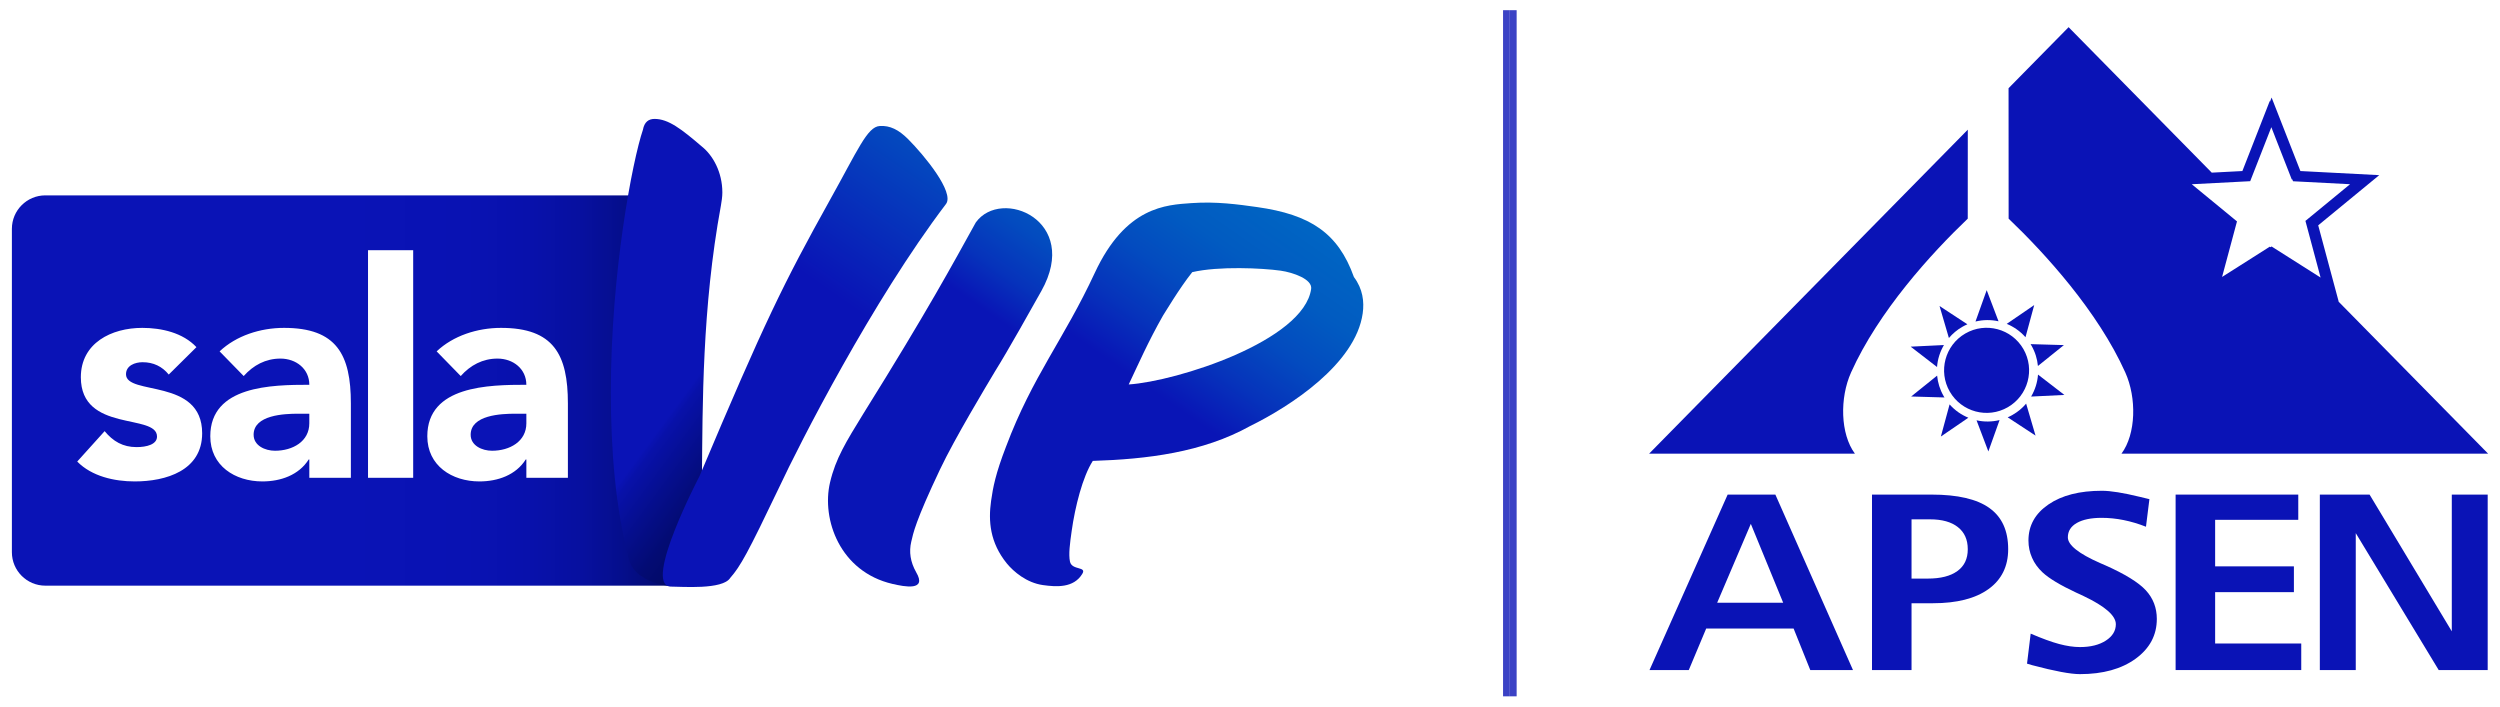 <svg width="184" height="52" viewBox="0 0 184 52" fill="none" xmlns="http://www.w3.org/2000/svg">
<path d="M34.641 32C34.641 32.798 35.483 33.175 36.214 33.175C37.521 33.175 38.74 32.488 38.74 31.158V30.449H37.92C36.901 30.449 34.641 30.538 34.641 32H34.641Z" fill="#0A13B6"/>
<path d="M18.667 32C18.667 32.798 19.508 33.175 20.239 33.175C21.547 33.175 22.765 32.488 22.765 31.158V30.449H21.945C20.926 30.449 18.666 30.538 18.666 32H18.667Z" fill="#0A13B6"/>
<path d="M50.169 42.052L46.983 40.493V14.379H3.339C1.978 14.379 0.875 15.482 0.875 16.843V40.642C0.875 42.002 1.978 43.105 3.339 43.105H50.817L50.169 42.052ZM9.916 35.433C8.409 35.433 6.748 35.056 5.684 33.97L7.701 31.732C8.321 32.486 9.052 32.907 10.049 32.907C10.802 32.907 11.556 32.708 11.556 32.131C11.556 30.403 5.95 31.865 5.95 27.766C5.95 25.241 8.21 24.132 10.47 24.132C11.888 24.132 13.461 24.487 14.458 25.55L12.42 27.567C11.933 26.969 11.29 26.659 10.492 26.659C9.938 26.659 9.274 26.903 9.274 27.545C9.274 29.14 14.879 27.789 14.879 31.888C14.879 34.635 12.22 35.433 9.916 35.433ZM25.824 35.167H22.766V33.816H22.722C21.991 34.968 20.661 35.433 19.31 35.433C17.293 35.433 15.477 34.28 15.477 32.109C15.477 28.387 19.996 28.32 22.766 28.32C22.766 27.146 21.791 26.392 20.639 26.392C19.553 26.392 18.645 26.88 17.936 27.677L16.163 25.861C17.382 24.708 19.155 24.132 20.905 24.132C24.783 24.132 25.824 26.105 25.824 29.694V35.166V35.167ZM30.41 35.167H27.086V18.417H30.41V35.167ZM41.798 35.167H38.74V33.816H38.696C37.965 34.968 36.635 35.433 35.284 35.433C33.268 35.433 31.45 34.28 31.45 32.109C31.45 28.387 35.97 28.32 38.739 28.32C38.739 27.146 37.765 26.392 36.613 26.392C35.527 26.392 34.618 26.88 33.909 27.677L32.137 25.861C33.355 24.708 35.128 24.132 36.878 24.132C40.755 24.132 41.797 26.105 41.797 29.694V35.166L41.798 35.167Z" fill="url(#paint0_linear_10474_4015)"/>
<g filter="url(#filter0_d_10474_4015)">
<path d="M49.762 43.174C48.957 43.174 46.919 42.691 46.544 41.243C45.525 37.381 45.203 33.09 45.203 28.907C45.203 20.057 46.812 11.796 47.563 9.597C47.671 9.007 47.992 8.793 48.422 8.793C49.441 8.793 50.406 9.544 51.908 10.831C52.713 11.475 53.41 12.708 53.41 14.21C53.41 14.532 53.356 14.854 53.303 15.176C51.908 22.739 51.962 29.926 51.908 35.022" fill="url(#paint1_linear_10474_4015)"/>
</g>
<g filter="url(#filter1_d_10474_4015)">
<path d="M51.74 35.021C56.514 23.703 57.909 20.861 61.342 14.693C63.38 11.046 64.077 9.329 64.989 9.275C65.74 9.222 66.383 9.543 67.081 10.24C68.261 11.421 70.514 14.156 69.87 15.014C64.453 22.147 59.089 32.66 57.587 35.878C55.281 40.706 54.745 41.671 53.994 42.529C53.439 43.425 50.406 43.173 49.596 43.173C47.53 43.056 51.741 35.02 51.741 35.02L51.74 35.021Z" fill="url(#paint2_linear_10474_4015)"/>
</g>
<path d="M61.088 35.519C61.501 33.742 62.287 32.493 63.529 30.469C68.359 22.726 70.113 19.445 71.819 16.372C73.697 13.771 79.549 16.221 76.65 21.406C75.988 22.583 74.198 25.792 73.235 27.33C72.602 28.394 70.272 32.258 69.19 34.539C67.354 38.407 67.212 39.256 67.066 39.882C66.896 40.614 66.999 41.354 67.428 42.114C68.258 43.519 66.574 43.182 65.686 42.976C61.82 42.077 60.456 38.235 61.088 35.518V35.519Z" fill="url(#paint3_linear_10474_4015)"/>
<path d="M74.101 41.468C72.854 39.927 72.735 38.35 72.944 36.867C73.085 35.863 73.275 34.865 74.042 32.877C75.992 27.689 78.288 25.008 80.572 20.093C82.857 15.177 85.85 15.081 87.685 14.949C89.52 14.818 91.134 15.045 92.521 15.24C96.442 15.792 98.493 17.154 99.648 20.389C100.305 21.262 100.416 22.204 100.295 23.064C99.77 26.794 94.941 29.918 92.007 31.358C88.515 33.305 84.397 33.798 80.43 33.922C79.681 35.085 79.126 37.298 78.877 39.068C78.749 39.977 78.635 40.789 78.751 41.343C78.903 41.998 80.022 41.668 79.648 42.249C79.015 43.282 77.759 43.203 76.754 43.061C75.558 42.892 74.6 42.075 74.101 41.468ZM96.501 21.262C96.602 20.545 95.16 20.05 94.251 19.921C92.912 19.733 89.715 19.575 87.749 20.03C86.803 21.214 85.713 23.059 85.591 23.237C84.489 25.179 83.769 26.833 83.074 28.296C86.618 28.064 95.962 25.088 96.501 21.262Z" fill="url(#paint4_linear_10474_4015)"/>
<g opacity="0.8">
<path d="M110.875 1L110.875 51" stroke="#0A13B6" stroke-width="0.5" stroke-linecap="square"/>
<path d="M111.375 1L111.375 51" stroke="#0A13B6" stroke-width="0.5" stroke-linecap="square"/>
</g>
<g clip-path="url(#clip0_10474_4015)">
<path d="M180.452 46.466L174.401 36.402H170.74V49.316H173.384V39.239L179.489 49.316H183.094V36.402H180.452V46.466Z" fill="#0A13B6"/>
<path d="M163.034 43.582H168.831V41.684H163.034V38.259H169.153V36.402H160.125V49.316H169.372V47.362H163.034V43.582Z" fill="#0A13B6"/>
<path d="M127.155 36.402L121.404 49.316H124.294L125.575 46.262H132.01L133.237 49.316H136.379L130.667 36.402H127.152H127.155ZM126.383 44.363L128.861 38.556L131.243 44.363H126.383Z" fill="#0A13B6"/>
<path d="M146.419 37.389C145.499 36.731 144.079 36.402 142.167 36.402H137.779V49.316H140.689V44.398H142.269C144.028 44.398 145.393 44.05 146.357 43.354C147.319 42.66 147.802 41.679 147.802 40.419C147.802 39.055 147.341 38.046 146.417 37.389H146.419ZM144.068 42.025C143.565 42.398 142.834 42.584 141.885 42.584H140.689V38.223H142.052C142.938 38.223 143.625 38.416 144.103 38.798C144.586 39.179 144.828 39.718 144.828 40.424C144.828 41.129 144.575 41.655 144.068 42.027V42.025Z" fill="#0A13B6"/>
<path d="M154.92 41.595C154.836 41.557 154.718 41.509 154.565 41.44C152.985 40.746 152.194 40.111 152.194 39.55C152.194 39.093 152.414 38.743 152.85 38.492C153.287 38.242 153.898 38.113 154.678 38.113C155.214 38.113 155.753 38.168 156.298 38.277C156.841 38.386 157.39 38.55 157.944 38.767L158.197 36.738C158.044 36.704 157.807 36.645 157.488 36.567C156.269 36.27 155.341 36.121 154.7 36.121C153.056 36.121 151.747 36.456 150.767 37.128C149.783 37.8 149.294 38.685 149.294 39.783C149.294 40.231 149.382 40.655 149.56 41.054C149.732 41.453 149.994 41.81 150.333 42.128C150.811 42.573 151.636 43.07 152.806 43.616C152.943 43.678 153.043 43.722 153.107 43.753C153.16 43.778 153.247 43.818 153.355 43.871C154.935 44.623 155.726 45.315 155.726 45.943C155.726 46.426 155.48 46.83 154.995 47.145C154.505 47.464 153.869 47.624 153.085 47.624C152.62 47.624 152.108 47.548 151.549 47.398C150.984 47.247 150.289 46.992 149.458 46.635L149.189 48.844C149.278 48.875 149.409 48.913 149.582 48.961C151.226 49.398 152.394 49.616 153.085 49.616C154.778 49.616 156.145 49.236 157.184 48.48C158.224 47.721 158.742 46.746 158.742 45.552C158.742 44.736 158.472 44.035 157.936 43.45C157.397 42.866 156.391 42.245 154.915 41.591L154.92 41.595Z" fill="#0A13B6"/>
<path d="M136.237 27.414C138.26 22.911 142.142 18.655 144.826 16.093L144.83 9.543L121.375 33.389H136.521C135.444 31.936 135.397 29.286 136.237 27.416V27.414Z" fill="#0A13B6"/>
<path d="M144.647 24.546C143.152 25.41 142.64 27.327 143.504 28.824C144.368 30.321 146.283 30.834 147.779 29.969C149.274 29.104 149.786 27.187 148.922 25.69C148.058 24.193 146.143 23.68 144.647 24.546Z" fill="#0A13B6"/>
<path d="M149.076 24.82L149.718 22.453L147.695 23.837C148.216 24.05 148.69 24.381 149.076 24.82Z" fill="#0A13B6"/>
<path d="M144.416 24.061C144.543 23.987 144.669 23.925 144.8 23.868L142.75 22.523L143.439 24.877C143.709 24.56 144.035 24.28 144.416 24.061Z" fill="#0A13B6"/>
<path d="M147.092 23.649L146.221 21.355L145.396 23.665C145.959 23.527 146.54 23.525 147.089 23.647L147.092 23.649Z" fill="#0A13B6"/>
<path d="M149.509 25.424C149.786 25.903 149.943 26.419 149.992 26.936L151.902 25.399L149.451 25.328C149.471 25.359 149.491 25.39 149.509 25.424Z" fill="#0A13B6"/>
<path d="M151.939 29.067L149.998 27.57C149.956 28.14 149.781 28.695 149.49 29.187L151.939 29.067Z" fill="#0A13B6"/>
<path d="M148.147 30.523C148.023 30.596 147.894 30.659 147.766 30.716L149.815 32.06L149.124 29.707C148.854 30.024 148.528 30.304 148.145 30.523H148.147Z" fill="#0A13B6"/>
<path d="M143.49 29.762L142.848 32.128L144.871 30.744C144.35 30.531 143.876 30.201 143.49 29.764V29.762Z" fill="#0A13B6"/>
<path d="M145.473 30.933L146.343 33.227L147.168 30.918C146.605 31.055 146.024 31.058 145.475 30.936L145.473 30.933Z" fill="#0A13B6"/>
<path d="M143.055 29.157C142.778 28.678 142.621 28.161 142.572 27.645L140.662 29.182L143.113 29.253C143.093 29.222 143.073 29.191 143.055 29.16V29.157Z" fill="#0A13B6"/>
<path d="M143.074 25.395L140.625 25.514L142.566 27.012C142.608 26.442 142.783 25.887 143.074 25.395Z" fill="#0A13B6"/>
<path d="M183.125 33.39L172.098 22.18L172.127 22.198L170.62 16.584L175.112 12.891L169.309 12.589L167.19 7.179L167.073 7.479L167.055 7.432L166.113 9.841L165.039 12.589L162.785 12.707L152.249 2L147.83 6.492L147.835 16.093C150.52 18.658 154.402 22.914 156.423 27.415C157.263 29.284 157.217 31.935 156.142 33.388H183.122L183.125 33.39ZM167.441 10.058L168.673 13.206H168.715L168.768 13.341L172.965 13.558L172.289 14.113L169.679 16.258L170.554 19.525L170.795 20.428L167.19 18.141L167.108 18.192L167.055 18.156L164.179 19.982L163.545 20.383L164.642 16.295L161.314 13.56L165.615 13.336L167.17 9.362L167.441 10.054V10.058Z" fill="#0A13B6"/>
</g>
<defs>
<filter id="filter0_d_10474_4015" x="44.633" y="8.426" width="8.859" height="35.031" filterUnits="userSpaceOnUse" color-interpolation-filters="sRGB">
<feFlood flood-opacity="0" result="BackgroundImageFix"/>
<feColorMatrix in="SourceAlpha" type="matrix" values="0 0 0 0 0 0 0 0 0 0 0 0 0 0 0 0 0 0 127 0" result="hardAlpha"/>
<feOffset dx="-0.245" dy="-0.041"/>
<feGaussianBlur stdDeviation="0.163"/>
<feColorMatrix type="matrix" values="0 0 0 0 0 0 0 0 0 0 0 0 0 0 0 0 0 0 0.38 0"/>
<feBlend mode="normal" in2="BackgroundImageFix" result="effect1_dropShadow_10474_4015"/>
<feBlend mode="normal" in="SourceGraphic" in2="effect1_dropShadow_10474_4015" result="shape"/>
</filter>
<filter id="filter1_d_10474_4015" x="47.884" y="8.373" width="22.753" height="35.731" filterUnits="userSpaceOnUse" color-interpolation-filters="sRGB">
<feFlood flood-opacity="0" result="BackgroundImageFix"/>
<feColorMatrix in="SourceAlpha" type="matrix" values="0 0 0 0 0 0 0 0 0 0 0 0 0 0 0 0 0 0 127 0" result="hardAlpha"/>
<feOffset dx="-0.245"/>
<feGaussianBlur stdDeviation="0.448"/>
<feColorMatrix type="matrix" values="0 0 0 0 0 0 0 0 0 0 0 0 0 0 0 0 0 0 0.38 0"/>
<feBlend mode="normal" in2="BackgroundImageFix" result="effect1_dropShadow_10474_4015"/>
<feBlend mode="normal" in="SourceGraphic" in2="effect1_dropShadow_10474_4015" result="shape"/>
</filter>
<linearGradient id="paint0_linear_10474_4015" x1="0.876" y1="28.742" x2="50.817" y2="28.742" gradientUnits="userSpaceOnUse">
<stop offset="0.49" stop-color="#0A13B6"/>
<stop offset="0.67" stop-color="#0912B3"/>
<stop offset="0.76" stop-color="#0811AC"/>
<stop offset="0.84" stop-color="#07109F"/>
<stop offset="0.9" stop-color="#050E8C"/>
<stop offset="0.95" stop-color="#030B74"/>
<stop offset="1" stop-color="#000856"/>
</linearGradient>
<linearGradient id="paint1_linear_10474_4015" x1="40.355" y1="19.72" x2="63.015" y2="36.404" gradientUnits="userSpaceOnUse">
<stop offset="0.49" stop-color="#0A13B6"/>
<stop offset="0.51" stop-color="#0811A9"/>
<stop offset="0.6" stop-color="#050E8B"/>
<stop offset="0.68" stop-color="#030B73"/>
<stop offset="0.77" stop-color="#010963"/>
<stop offset="0.87" stop-color="#000859"/>
<stop offset="1" stop-color="#000856"/>
</linearGradient>
<linearGradient id="paint2_linear_10474_4015" x1="54.018" y1="33.46" x2="79.036" y2="-2.485" gradientUnits="userSpaceOnUse">
<stop offset="0.32" stop-color="#0A13B6"/>
<stop offset="0.58" stop-color="#0445BE"/>
<stop offset="0.79" stop-color="#0069C4"/>
</linearGradient>
<linearGradient id="paint3_linear_10474_4015" x1="62.805" y1="39.575" x2="87.824" y2="3.63" gradientUnits="userSpaceOnUse">
<stop offset="0.44" stop-color="#0915B6"/>
<stop offset="0.51" stop-color="#0633BB"/>
<stop offset="0.59" stop-color="#034BBF"/>
<stop offset="0.67" stop-color="#015BC1"/>
<stop offset="0.76" stop-color="#0065C3"/>
<stop offset="0.87" stop-color="#0069C4"/>
</linearGradient>
<linearGradient id="paint4_linear_10474_4015" x1="73.147" y1="46.772" x2="98.165" y2="10.828" gradientUnits="userSpaceOnUse">
<stop offset="0.49" stop-color="#0915B6"/>
<stop offset="0.58" stop-color="#0633BB"/>
<stop offset="0.67" stop-color="#034BBF"/>
<stop offset="0.76" stop-color="#015BC1"/>
<stop offset="0.87" stop-color="#0065C3"/>
<stop offset="1" stop-color="#0069C4"/>
</linearGradient>
<clipPath id="clip0_10474_4015">
<rect width="61.75" height="50" fill="white" transform="translate(121.375 1)"/>
</clipPath>
</defs>
</svg>
